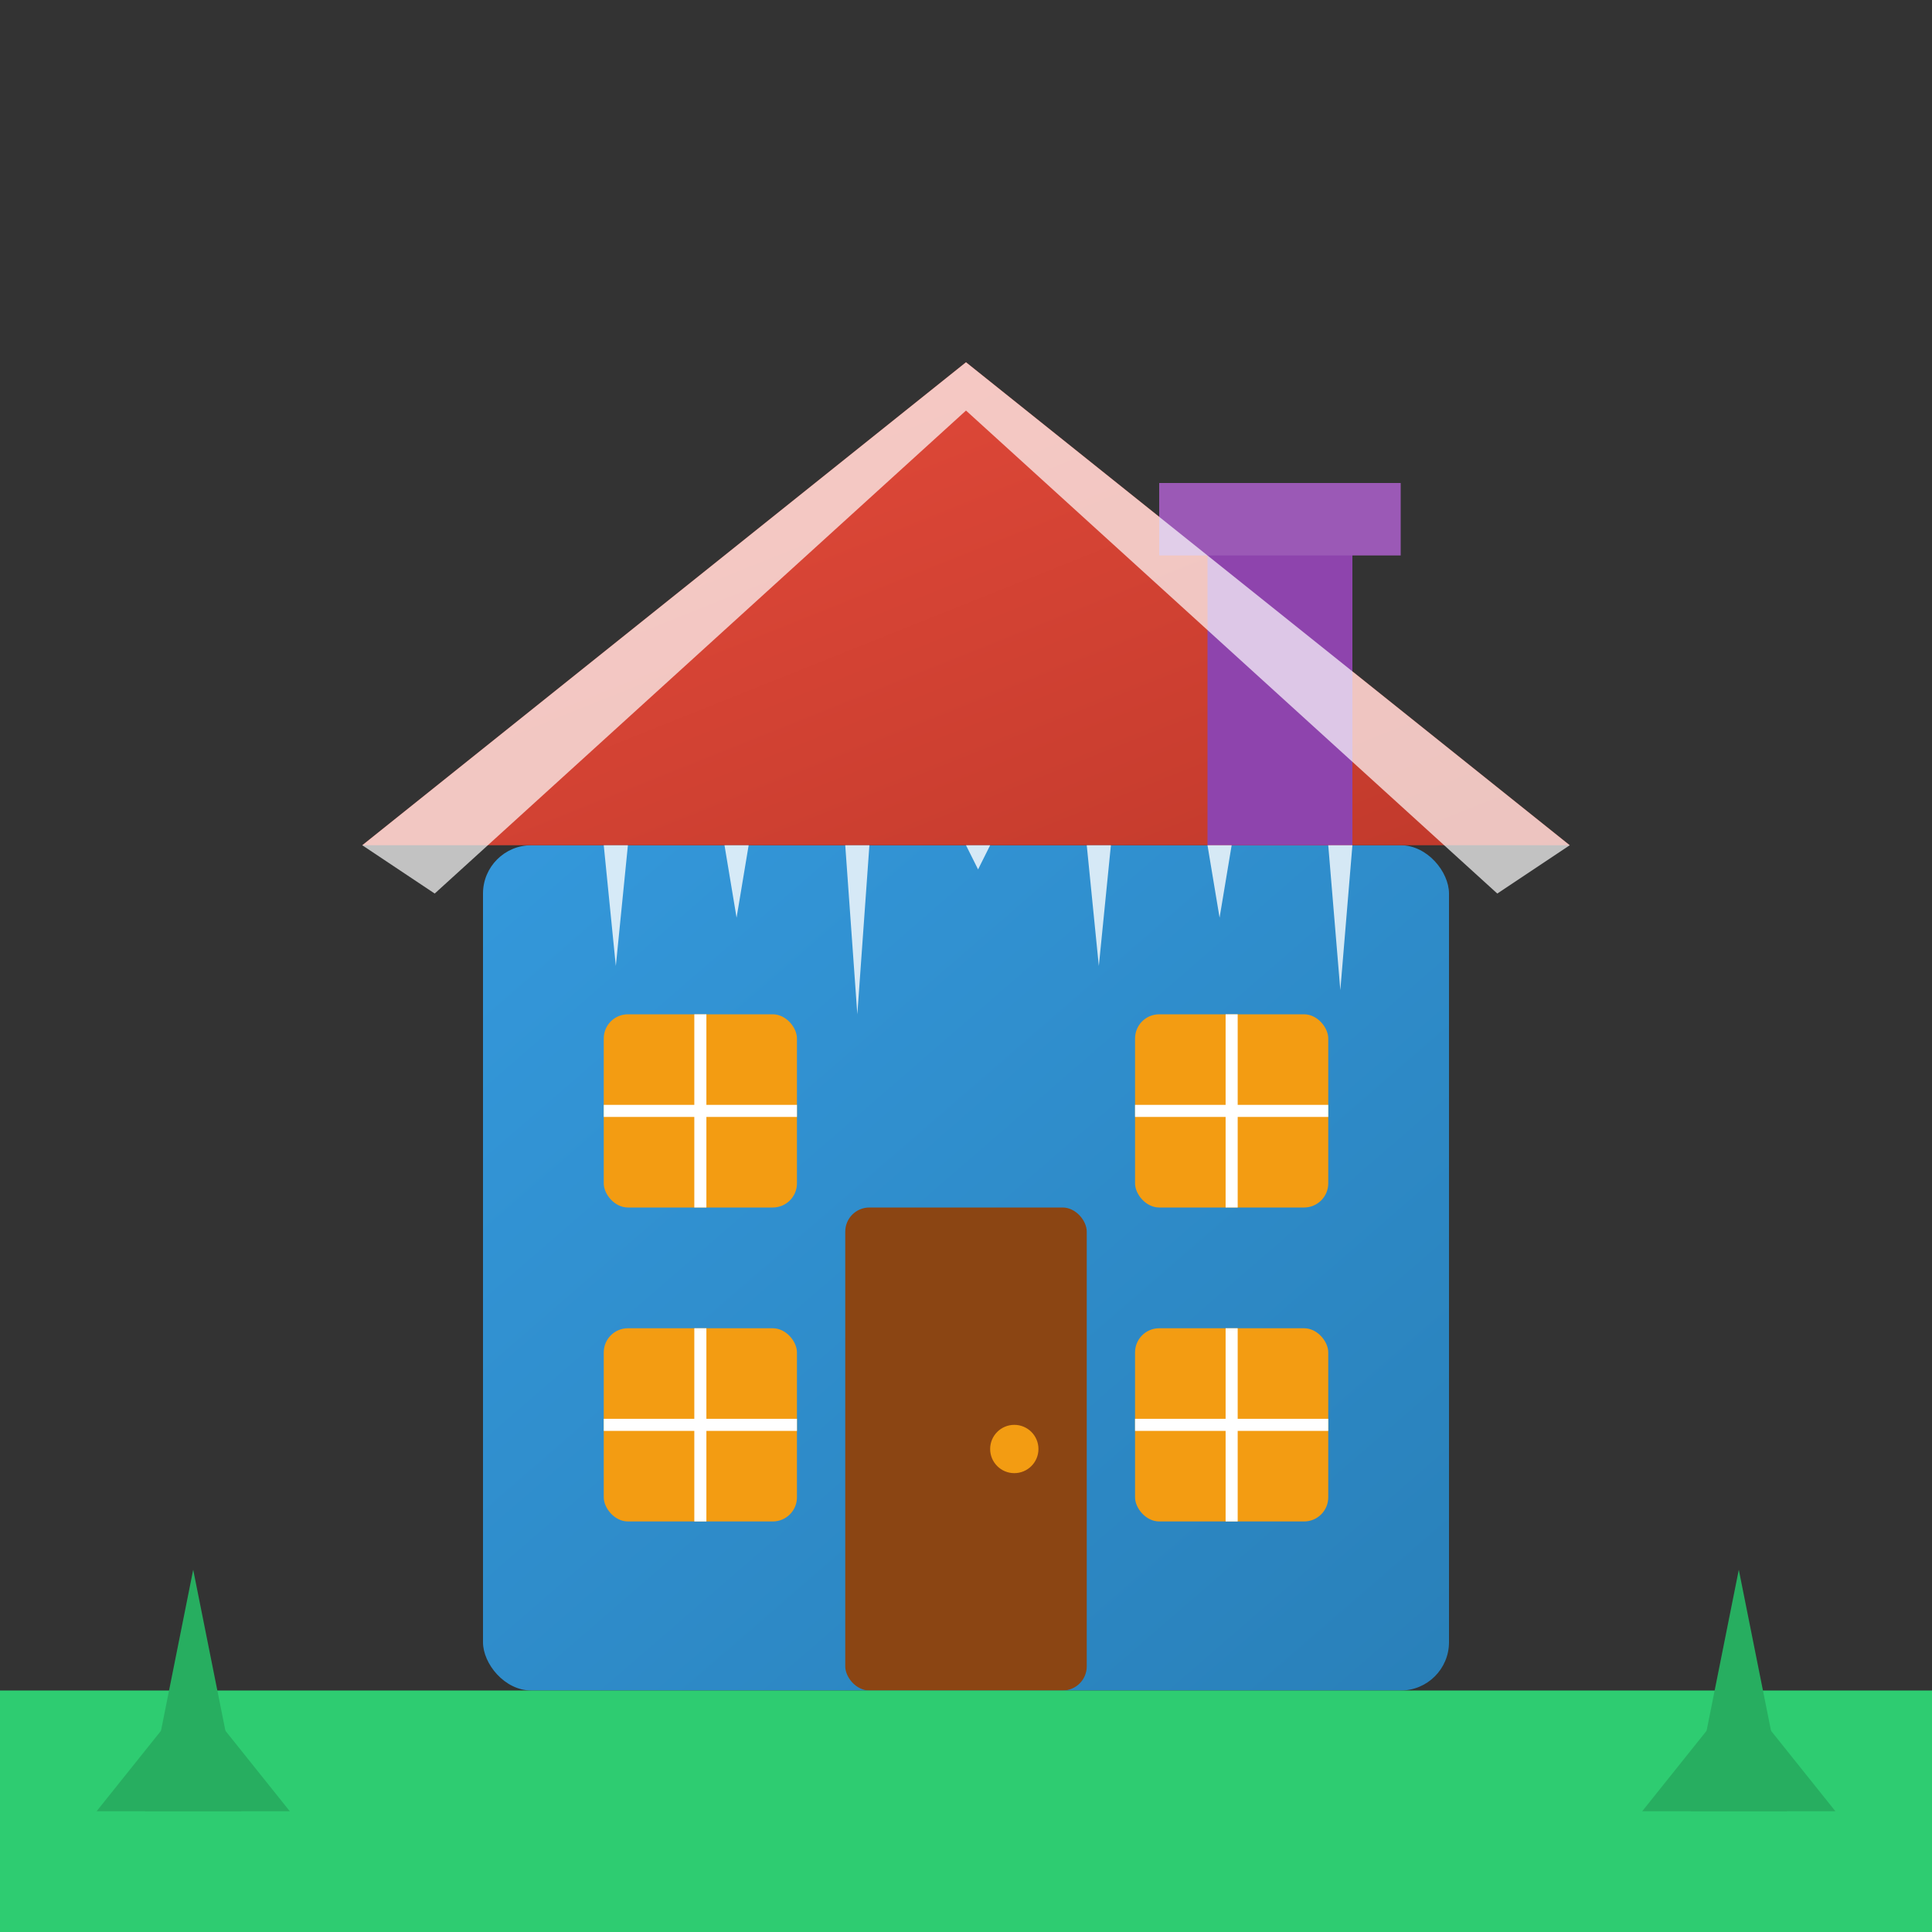 <svg width="80" height="80" viewBox="0 0 80 80" fill="none" xmlns="http://www.w3.org/2000/svg">
    <rect x="0" y="0" width="80" height="80" fill="#333333" stroke="none"/>
    <defs>
        <linearGradient id="buildingGradient" x1="0%" y1="0%" x2="100%" y2="100%">
            <stop offset="0%" style="stop-color:#3498db;stop-opacity:1" />
            <stop offset="100%" style="stop-color:#2980b9;stop-opacity:1" />
        </linearGradient>
        <linearGradient id="roofGradient" x1="0%" y1="0%" x2="100%" y2="100%">
            <stop offset="0%" style="stop-color:#e74c3c;stop-opacity:1" />
            <stop offset="100%" style="stop-color:#c0392b;stop-opacity:1" />
        </linearGradient>
    </defs>
    
    <!-- Building base -->
    <rect x="20" y="35" width="40" height="35" fill="url(#buildingGradient)" rx="2"/>
    
    <!-- Roof -->
    <path d="M15 35 L40 15 L65 35 Z" fill="url(#roofGradient)"/>
    
    <!-- Chimney -->
    <rect x="50" y="20" width="6" height="15" fill="#8e44ad"/>
    <rect x="48" y="20" width="10" height="3" fill="#9b59b6"/>
    
    <!-- Windows -->
    <rect x="25" y="42" width="8" height="8" fill="#f39c12" rx="1"/>
    <rect x="47" y="42" width="8" height="8" fill="#f39c12" rx="1"/>
    <rect x="25" y="55" width="8" height="8" fill="#f39c12" rx="1"/>
    <rect x="47" y="55" width="8" height="8" fill="#f39c12" rx="1"/>
    
    <!-- Door -->
    <rect x="35" y="50" width="10" height="20" fill="#8b4513" rx="1"/>
    <circle cx="42" cy="60" r="1" fill="#f39c12"/>
    
    <!-- Window frames -->
    <g stroke="white" stroke-width="0.5" fill="none">
        <line x1="29" y1="42" x2="29" y2="50"/>
        <line x1="25" y1="46" x2="33" y2="46"/>
        <line x1="51" y1="42" x2="51" y2="50"/>
        <line x1="47" y1="46" x2="55" y2="46"/>
        <line x1="29" y1="55" x2="29" y2="63"/>
        <line x1="25" y1="59" x2="33" y2="59"/>
        <line x1="51" y1="55" x2="51" y2="63"/>
        <line x1="47" y1="59" x2="55" y2="59"/>
    </g>
    
    <!-- Ground -->
    <rect x="0" y="70" width="80" height="10" fill="#2ecc71"/>
    
    <!-- Trees -->
    <g fill="#27ae60">
        <polygon points="8,65 6,75 10,75"/>
        <polygon points="8,70 4,75 12,75"/>
        <polygon points="72,65 70,75 74,75"/>
        <polygon points="72,70 68,75 76,75"/>
    </g>
    
    <!-- Snow on roof -->
    <path d="M15 35 L40 15 L65 35 L62 37 L40 17 L18 37 Z" fill="white" opacity="0.7"/>
    
    <!-- Icicles -->
    <g fill="white" opacity="0.8">
        <polygon points="25,35 26,35 25.5,40"/>
        <polygon points="30,35 31,35 30.5,38"/>
        <polygon points="35,35 36,35 35.5,42"/>
        <polygon points="40,35 41,35 40.5,36"/>
        <polygon points="45,35 46,35 45.5,40"/>
        <polygon points="50,35 51,35 50.5,38"/>
        <polygon points="55,35 56,35 55.5,41"/>
    </g>
</svg>
